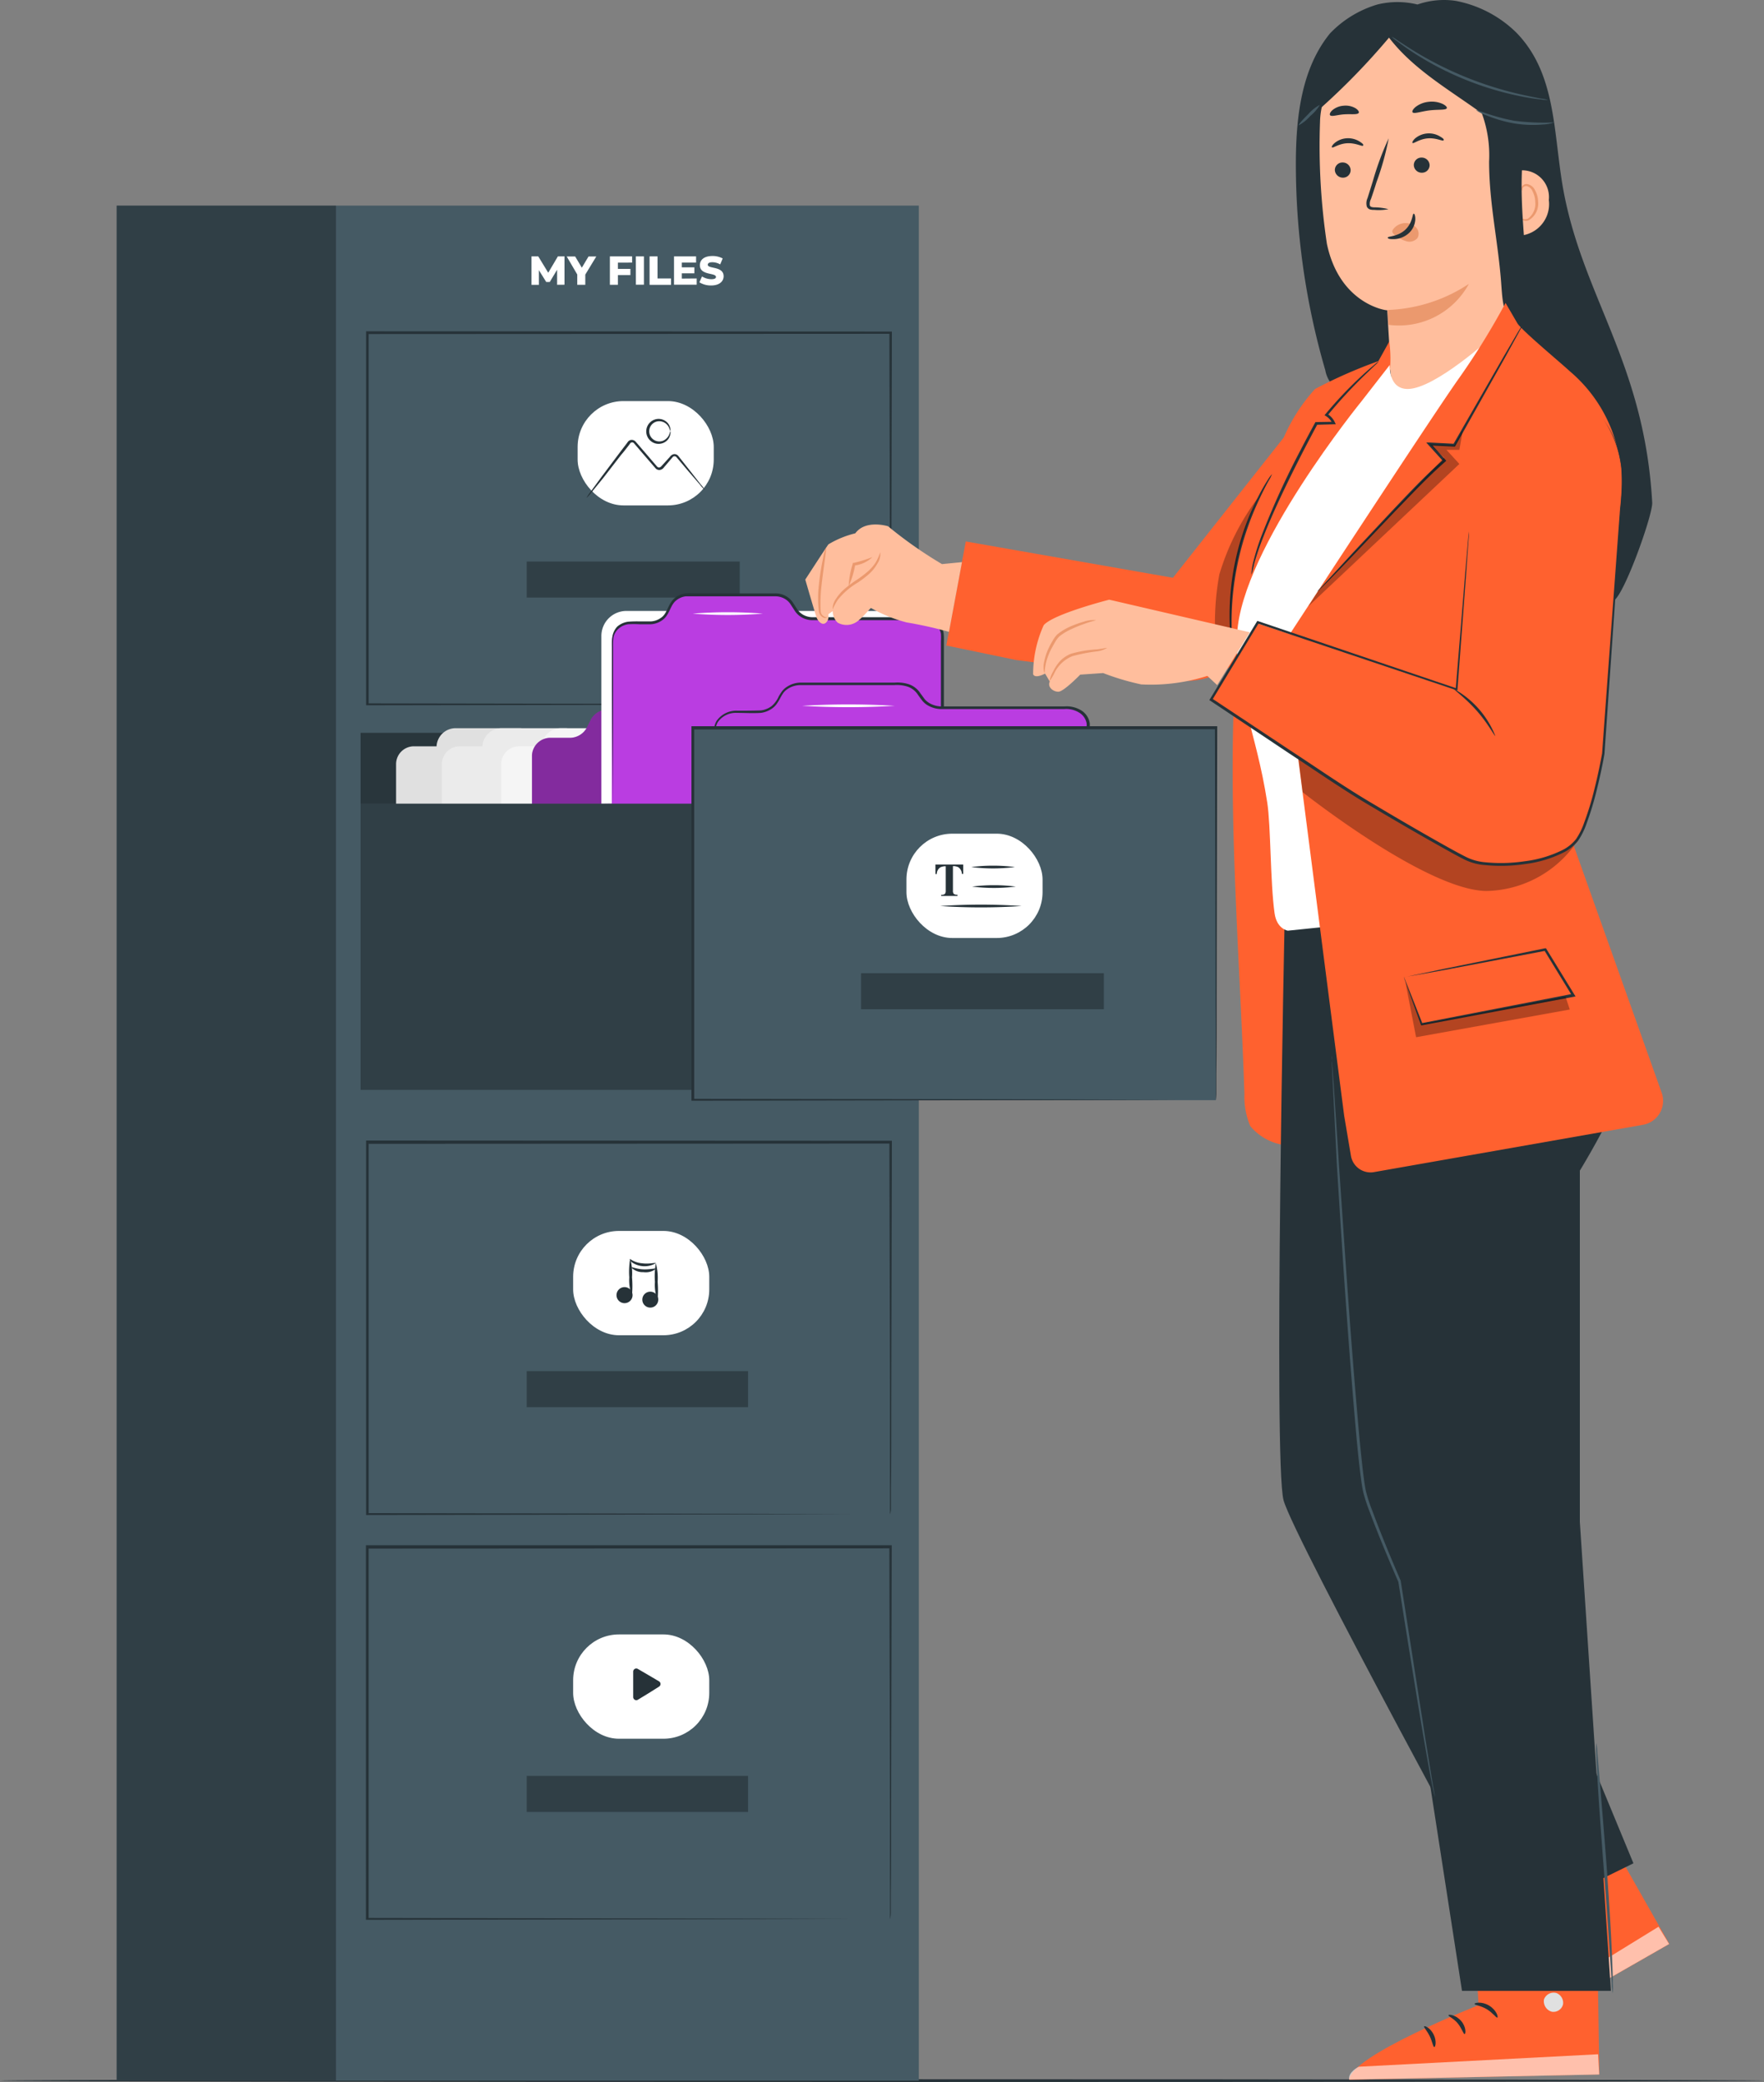 <svg xmlns="http://www.w3.org/2000/svg" width="95.873" height="113.13" viewBox="0 0 95.873 113.13"><rect x="0" y="0" width="95.873" height="113.13" fill="#808080" stroke="none"/><defs><style>.a{fill:#263238;}.b{fill:#455a64;}.c{opacity:0.3;}.d{fill:#fff;}.e{opacity:0.4;}.f{fill:#e0e0e0;}.g{fill:#ebebeb;}.h{fill:#f5f5f5;}.i{fill:#ba3de1;}.j{fill:#ffbe9d;}.k{fill:#eb996e;}.l{fill:#ff612f;}.m{opacity:0.6;}</style></defs><g transform="translate(-638.103 -328.169)"><path class="a" d="M733.976,441.224c0,.043-21.46.075-47.936.075s-47.937-.03-47.937-.075,21.456-.075,47.936-.075S733.976,441.183,733.976,441.224Z"></path><rect class="b" width="43.597" height="101.883" transform="translate(644.443 339.341)"></rect><g class="c"><rect width="11.919" height="101.883" transform="translate(644.443 339.341)"></rect></g><path class="d" d="M668.382,343.643v-.818l-.4.666h-.192l-.4-.643v.8h-.4V342.1h.367l.542.889.525-.889h.359v1.54Z"></path><path class="d" d="M669.913,343.09v.554h-.436v-.559l-.574-.981h.459l.364.611.364-.611h.422Z"></path><path class="d" d="M671.686,342.441v.338h.68v.336h-.68v.528h-.436V342.1h1.208v.338Z"></path><path class="d" d="M672.661,342.1h.439v1.54h-.436Z"></path><path class="d" d="M673.407,342.1h.433V343.3h.734v.347h-1.167Z"></path><path class="d" d="M675.968,343.3v.338h-1.233V342.1h1.2v.338h-.775v.258h.683v.324h-.683v.287Z"></path><path class="d" d="M676.115,343.509l.143-.318a.983.983,0,0,0,.508.149c.178,0,.25-.049.25-.123,0-.244-.875-.066-.875-.637,0-.287.224-.5.683-.5a1.172,1.172,0,0,1,.557.132l-.135.324a.878.878,0,0,0-.425-.118c-.184,0-.25.06-.25.138,0,.235.861.06.861.625,0,.27-.224.5-.68.5A1.192,1.192,0,0,1,676.115,343.509Z"></path><path class="a" d="M686.474,366.458v-5.522c0-3.517-.02-8.56-.032-14.69l.06.06-28.439.014h0l.075-.075v20.212l-.066-.069,20.5.034,5.846.017h.029l-5.829.02-20.548.034H658V346.171h.077l28.439.014h.06v.06c-.014,6.145-.026,11.187-.032,14.73,0,1.753,0,3.124-.017,4.062V366.1A.867.867,0,0,1,686.474,366.458Z"></path><g class="c"><rect width="11.578" height="1.959" transform="translate(666.729 358.681)"></rect></g><rect class="d" width="7.398" height="5.668" rx="2.49" transform="translate(669.497 349.963)"></rect><path class="a" d="M676.413,354.791a1.65,1.65,0,0,1-.267-.287l-.686-.795-.468-.554-.126-.149a.133.133,0,0,0-.126-.043c-.046,0-.075.043-.126.1l-.141.168-.287.336a.328.328,0,0,1-.244.141.294.294,0,0,1-.152-.043.272.272,0,0,1-.06-.052l-.04-.046-.645-.746-.324-.379-.161-.186a.125.125,0,0,0-.141-.043.135.135,0,0,0-.06.04l-.072.1-.143.184c-.092.12-.187.238-.287.353l-.961,1.242-.66.809a1.956,1.956,0,0,1-.258.287,1.763,1.763,0,0,1,.212-.321l.62-.846.935-1.245.273-.359c.046-.06.095-.12.141-.184l.072-.1a.3.3,0,0,1,.132-.092.287.287,0,0,1,.287.086l.161.186c.106.123.215.252.327.379.221.255.433.508.643.749.086.123.186.12.287,0l.3-.33.146-.161a.349.349,0,0,1,.2-.141.264.264,0,0,1,.247.086l.126.158.453.574.645.823A1.865,1.865,0,0,1,676.413,354.791Z"></path><path class="a" d="M674.534,351.6s-.017-.055-.049-.141a.6.6,0,0,0-.227-.3.573.573,0,0,0-.522-.066.551.551,0,0,0,.386,1.032.562.562,0,0,0,.136-.074.621.621,0,0,0,.227-.3c.032-.089.037-.143.049-.143s.023.057,0,.158a.613.613,0,0,1-.218.373.669.669,0,0,1-.637.112.68.68,0,0,1,0-1.282.658.658,0,0,1,.637.112.6.6,0,0,1,.218.373A.259.259,0,0,1,674.534,351.6Z"></path><g class="e"><rect width="24.793" height="19.263" transform="translate(657.699 367.99)"></rect></g><path class="f" d="M672.239,368.721h-4.725l-.287-.473a1.036,1.036,0,0,0-.892-.511h-3.468a1.036,1.036,0,0,0-1.036.984H660.6a.97.97,0,0,0-.97.97h0v2.4H673.2v-2.4a.97.97,0,0,0-.955-.97Z"></path><path class="g" d="M674.712,368.721h-4.706l-.287-.473a1.032,1.032,0,0,0-.892-.511h-3.468a1.033,1.033,0,0,0-1.033.984h-1.239a.97.97,0,0,0-.967.97v2.4h13.566v-2.4a.97.97,0,0,0-.97-.97h0Z"></path><path class="h" d="M677.948,368.721h-4.713l-.287-.473a1.038,1.038,0,0,0-.9-.511h-3.465a1.033,1.033,0,0,0-1.033.984h-1.236a.97.97,0,0,0-.97.97h0v2.4h13.566v-2.4a.969.969,0,0,0-.967-.97Z"></path><path class="i" d="M667.016,380.763V369.212a1,1,0,0,1,1.041-.952h1A1.051,1.051,0,0,0,670,367.7l.215-.425a1.054,1.054,0,0,1,.944-.554h4.725a1.058,1.058,0,0,1,.9.47l.232.359a1.066,1.066,0,0,0,.895.47h6.014a1,1,0,0,1,1.041.952v11.787Z"></path><g class="c"><path d="M667.016,380.763V369.212a1,1,0,0,1,1.041-.952h1A1.051,1.051,0,0,0,670,367.7l.215-.425a1.054,1.054,0,0,1,.944-.554h4.725a1.058,1.058,0,0,1,.9.47l.232.359a1.066,1.066,0,0,0,.895.47h6.014a1,1,0,0,1,1.041.952v11.787Z"></path></g><path class="d" d="M670.788,371.845v-9.116a1.36,1.36,0,0,1,1.357-1.363H686.68a1.363,1.363,0,0,1,1.363,1.363h0v8.864Z"></path><path class="i" d="M671.356,374.507V362.958A1,1,0,0,1,672.4,362h.99a1.054,1.054,0,0,0,.947-.554l.212-.425a1.057,1.057,0,0,1,.947-.557h4.725a1.063,1.063,0,0,1,.9.47l.232.359a1.061,1.061,0,0,0,.9.47h6.024a1,1,0,0,1,1.041.952v11.787Z"></path><path class="a" d="M671.356,374.507h1.328l3.692-.017,12.934-.034-.069.069V363.016a3.172,3.172,0,0,0,0-.413.872.872,0,0,0-.45-.617,1.02,1.02,0,0,0-.347-.118,2.733,2.733,0,0,0-.384,0h-5.78a1.178,1.178,0,0,1-.39-.06,1.1,1.1,0,0,1-.608-.476l-.2-.31a.941.941,0,0,0-.229-.25,1.023,1.023,0,0,0-.634-.2h-4.845a1.009,1.009,0,0,0-.554.252c-.3.261-.336.789-.731,1.05a1.152,1.152,0,0,1-.62.215h-.622a5.007,5.007,0,0,0-.6,0,.984.984,0,0,0-.508.227.878.878,0,0,0-.287.456,2.981,2.981,0,0,0-.026.559V365.5c0,2.774-.02,5.02-.029,6.581v.034c0-1.563-.017-3.815-.029-6.6v-2.189a3,3,0,0,1,.026-.591.986.986,0,0,1,.267-.528,1.147,1.147,0,0,1,.574-.255,5.526,5.526,0,0,1,.617-.017h.617a1.021,1.021,0,0,0,.551-.192c.35-.221.364-.711.717-1.044a1.138,1.138,0,0,1,.625-.287c.235-.02.447,0,.674,0h4.188a1.144,1.144,0,0,1,.72.229,1.033,1.033,0,0,1,.264.287l.2.31a.964.964,0,0,0,.531.416,1,1,0,0,0,.344.052h5.777a2.408,2.408,0,0,1,.407.014,1.156,1.156,0,0,1,.4.135,1.027,1.027,0,0,1,.522.723,3.169,3.169,0,0,1,.014.436v11.558h-.067l-12.977-.034-3.678-.017h-1.219Z"></path><path class="d" d="M679.566,361.512a24.539,24.539,0,0,1-3.815,0A24.293,24.293,0,0,1,679.566,361.512Z"></path><path class="i" d="M676.944,379.362V367.809a1.085,1.085,0,0,1,1.179-.952h1.121a1.222,1.222,0,0,0,1.067-.554l.244-.419a1.223,1.223,0,0,1,1.067-.554h5.338a1.248,1.248,0,0,1,1.015.47l.261.359a1.259,1.259,0,0,0,1.013.47h6.8a1.082,1.082,0,0,1,1.176.952v11.781Z"></path><path class="a" d="M676.944,379.367h1.509l4.188-.02,14.592-.032-.069.069v-11.89a.859.859,0,0,0-.427-.614,1.338,1.338,0,0,0-.777-.184h-6.6a1.487,1.487,0,0,1-.8-.181,1.1,1.1,0,0,1-.324-.264c-.089-.112-.158-.212-.238-.321a1.084,1.084,0,0,0-.574-.453,1.934,1.934,0,0,0-.737-.08h-5.143a1.264,1.264,0,0,0-.622.2.962.962,0,0,0-.241.218,2.686,2.686,0,0,0-.172.287,3.133,3.133,0,0,1-.172.287,1.048,1.048,0,0,1-.244.258,1.357,1.357,0,0,1-.637.258c-.456.029-.861,0-1.3,0a1.186,1.186,0,0,0-1.03.488.865.865,0,0,0-.123.548v1.738c0,2.98-.023,5.39-.029,7.065,0,.832,0,1.483-.014,1.928v.023c0-.445,0-1.09-.014-1.919,0-1.678-.017-4.1-.029-7.083v-1.75a1,1,0,0,1,.138-.611,1.31,1.31,0,0,1,1.127-.545c.419,0,.861,0,1.285-.017a1.227,1.227,0,0,0,.574-.235,1.431,1.431,0,0,0,.382-.519,3.192,3.192,0,0,1,.184-.287,1.046,1.046,0,0,1,.27-.244,1.389,1.389,0,0,1,.686-.224h5.152a1.994,1.994,0,0,1,.786.089,1.225,1.225,0,0,1,.631.5c.077.1.155.215.229.313a1.076,1.076,0,0,0,.287.229,1.358,1.358,0,0,0,.731.161h6.6a1.5,1.5,0,0,1,.861.2,1,1,0,0,1,.493.729v11.961h-.069l-14.637-.036-4.205-.04h-1.478Z"></path><path class="d" d="M686.734,366.521a42.75,42.75,0,0,1-5.037,0A42.32,42.32,0,0,1,686.734,366.521Z"></path><rect class="b" width="18.043" height="15.553" transform="translate(657.699 371.839)"></rect><g class="c"><rect width="18.043" height="15.553" transform="translate(657.699 371.839)"></rect></g><rect class="b" width="28.442" height="20.212" transform="translate(675.742 367.737)"></rect><path class="a" d="M704.182,387.946V386.5c0-.941,0-2.318-.014-4.076,0-3.517-.02-8.563-.032-14.69l.06.06-28.439.014h0l.075-.075v20.209l-.069-.066,20.5.032,5.846.02h.029l-5.829.017-20.548.034h-.079V367.631h28.577v.063c-.014,6.145-.026,11.187-.032,14.727,0,1.753,0,3.124-.017,4.062v1.058A2.618,2.618,0,0,1,704.182,387.946Z"></path><g class="c"><rect width="13.195" height="1.959" transform="translate(684.901 381.05)"></rect></g><rect class="d" width="7.398" height="5.668" rx="2.49" transform="translate(687.368 373.469)"></rect><path class="a" d="M688.942,375.147h1.512v.508h-.072a.455.455,0,0,0-.2-.367.631.631,0,0,0-.287-.057v1.326a.261.261,0,0,0,.046.184.313.313,0,0,0,.2.046v.066h-.886v-.063a.289.289,0,0,0,.2-.046.258.258,0,0,0,.049-.184v-1.322a.658.658,0,0,0-.287.057.426.426,0,0,0-.2.367h-.072Z"></path><path class="a" d="M693.263,375.282a9.509,9.509,0,0,1-2.372,0A9.414,9.414,0,0,1,693.263,375.282Z"></path><path class="a" d="M693.312,376.343a9.533,9.533,0,0,1-2.375,0A9.441,9.441,0,0,1,693.312,376.343Z"></path><path class="a" d="M693.627,377.4a32.972,32.972,0,0,1-4.423,0A32.641,32.641,0,0,1,693.627,377.4Z"></path><path class="a" d="M686.474,410.459v-5.522c0-3.517-.02-8.563-.032-14.69l.06.06-28.439.014h0l.075-.075v20.212l-.066-.069,20.5.034,5.846.017h.029l-5.829.017-20.548.034H658v-20.35h.077l28.439.014h.06v.06c-.014,6.144-.026,11.2-.032,14.727,0,1.756,0,3.127-.017,4.065v1.061A1.153,1.153,0,0,1,686.474,410.459Z"></path><g class="c"><rect width="12.031" height="1.959" transform="translate(666.729 402.671)"></rect></g><rect class="d" width="7.398" height="5.668" rx="2.49" transform="translate(669.253 395.055)"></rect><path class="a" d="M672.438,398.735a.436.436,0,1,1-.2-.583l.016.009A.435.435,0,0,1,672.438,398.735Z"></path><path class="a" d="M672.449,398.586a2.449,2.449,0,0,1-.146-1.01,4.07,4.07,0,0,1,.052-1.016,3.009,3.009,0,0,1,.1,1.013,5.713,5.713,0,0,1-.006,1.013Z"></path><path class="a" d="M673.746,396.808a1.211,1.211,0,0,1-1.274-.032c-.118-.089-.149-.181-.132-.189s.075.046.192.1a1.355,1.355,0,0,0,.479.126C673.407,396.865,673.731,396.759,673.746,396.808Z"></path><path class="a" d="M673.829,398.99a.433.433,0,1,1,.03-.333A.433.433,0,0,1,673.829,398.99Z"></path><path class="a" d="M673.84,398.832a2.479,2.479,0,0,1-.143-1.01,4.157,4.157,0,0,1,.049-1.015,3.009,3.009,0,0,1,.1,1.013A5.7,5.7,0,0,1,673.84,398.832Z"></path><path class="a" d="M673.763,397.105a.894.894,0,0,1-.694.189.862.862,0,0,1-.666-.264c.02-.037.3.1.674.112S673.745,397.067,673.763,397.105Z"></path><path class="a" d="M686.473,432.455v-5.522c0-3.517-.02-8.56-.032-14.69l.06.06-28.439.014h0l.075-.075v20.212l-.066-.069,20.5.034,5.846.017h.02l-5.829.017-20.548.034h-.069V412.134h28.577v.06c-.014,6.144-.026,11.2-.032,14.73,0,1.753,0,3.124-.017,4.062v1.061A1.565,1.565,0,0,1,686.473,432.455Z"></path><g class="c"><rect width="12.031" height="1.959" transform="translate(666.729 424.667)"></rect></g><rect class="d" width="7.398" height="5.668" rx="2.49" transform="translate(669.253 416.979)"></rect><path class="a" d="M673.348,419.191l.574.338a.169.169,0,0,1,.054.233.164.164,0,0,1-.054.054l-.574.361-.574.35a.168.168,0,0,1-.232-.055.172.172,0,0,1-.026-.091V419a.17.17,0,0,1,.169-.17.164.164,0,0,1,.086.024Z"></path><path class="a" d="M727.9,355.476c-.427-7.682-3.861-11.253-4.877-17.257-.5-3.015-.376-6.1-2.513-8.284a6.4,6.4,0,0,0-3.3-1.721,4.378,4.378,0,0,0-2.068.2,4.566,4.566,0,0,0-2.18,0,5.882,5.882,0,0,0-2.567,1.563c-1.523,1.859-1.836,4.415-1.862,6.819a40.075,40.075,0,0,0,1.6,11.492,1.613,1.613,0,0,0,.536.944,1.575,1.575,0,0,0,1.147.118,22.944,22.944,0,0,0,4.337-1.13,1.462,1.462,0,0,0,.551-.287c.387-.4.224-1.05.046-1.575l3.893-3.33c-.258,2.318-1,4.552-1.334,6.859a19.425,19.425,0,0,0,.631,8.25,12.561,12.561,0,0,1,4.59-.1c.364.057.958,2.946,1.282,2.765C726.386,360.482,727.941,356.126,727.9,355.476Z"></path><path class="j" d="M714.089,330.054l1.1-.123,4.217,1.7a1.179,1.179,0,0,1,1.113,1.147l-.037,13.743a3.845,3.845,0,0,1-.743,2.481l-.594.783a3.112,3.112,0,0,1-5.2-.33,1.585,1.585,0,0,1-.149-.356,2.326,2.326,0,0,1-.063-.307,9.77,9.77,0,0,1-.132-2.063c-.075-1.216-.1-1.721-.1-1.7s-2.582-.287-3.282-3.614a35.882,35.882,0,0,1-.373-6.615C709.877,332.785,711.6,330.054,714.089,330.054Z"></path><path class="a" d="M710.652,337.41a.436.436,0,0,0,.436.413.411.411,0,0,0,.422-.4v-.012a.43.43,0,0,0-.433-.413.413.413,0,0,0-.425.4Z"></path><path class="a" d="M714.944,337.141a.427.427,0,0,0,.436.413.411.411,0,0,0,.422-.4v-.009a.426.426,0,0,0-.433-.413.411.411,0,0,0-.425.395Z"></path><path class="a" d="M710.494,336.176c.055.055.367-.2.829-.224s.812.189.861.132-.034-.126-.186-.224a1.184,1.184,0,0,0-.691-.178,1.145,1.145,0,0,0-.657.25C710.508,336.05,710.465,336.153,710.494,336.176Z"></path><path class="a" d="M714.874,335.938c.057.052.361-.212.823-.25s.815.169.861.109-.037-.123-.2-.218a1.167,1.167,0,0,0-1.345.112C714.884,335.812,714.843,335.915,714.874,335.938Z"></path><path class="a" d="M713.564,339.536a3.162,3.162,0,0,0-.757-.1c-.118,0-.229-.023-.252-.1a.576.576,0,0,1,.06-.353c.1-.287.2-.594.3-.915a15.051,15.051,0,0,0,.663-2.384,15.869,15.869,0,0,0-.861,2.326l-.287.918a.675.675,0,0,0-.04.468.288.288,0,0,0,.2.161.749.749,0,0,0,.2.017A2.829,2.829,0,0,0,713.564,339.536Z"></path><path class="k" d="M713.518,345.012a8.53,8.53,0,0,0,4.418-1.417,4.328,4.328,0,0,1-4.372,2.223Z"></path><path class="k" d="M713.813,340.64a.832.832,0,0,1,.732-.347.752.752,0,0,1,.536.255.475.475,0,0,1,.066.548.574.574,0,0,1-.6.184,1.726,1.726,0,0,1-.608-.324.471.471,0,0,1-.138-.129.154.154,0,0,1,0-.172"></path><path class="a" d="M714.937,339.779c-.075,0-.052.5-.462.878s-.947.347-.947.419.123.092.35.086a1.255,1.255,0,0,0,.792-.321,1.085,1.085,0,0,0,.353-.734C715.032,339.9,714.981,339.779,714.937,339.779Z"></path><path class="a" d="M714.872,334.266c.069.112.453-.043.935-.1s.9,0,.932-.126c.014-.057-.077-.158-.261-.238a1.43,1.43,0,0,0-.737-.1,1.4,1.4,0,0,0-.686.267C714.9,334.094,714.841,334.211,714.872,334.266Z"></path><path class="a" d="M710.391,334.427c.086.1.4-.023.78-.046s.709.034.78-.08c.029-.055-.029-.155-.175-.25a1.061,1.061,0,0,0-.643-.138,1.074,1.074,0,0,0-.614.241C710.391,334.269,710.356,334.377,710.391,334.427Z"></path><path class="j" d="M719.857,338.408c0-.247.247-.861.491-.9a1.453,1.453,0,0,1,1.933,1.526,1.719,1.719,0,0,1-2.194,1.873C720.078,340.843,719.909,339.269,719.857,338.408Z"></path><path class="k" d="M720.746,340a.644.644,0,0,0,.109.052.385.385,0,0,0,.287,0,.99.99,0,0,0,.4-.909,1.276,1.276,0,0,0-.143-.574.464.464,0,0,0-.316-.287.207.207,0,0,0-.229.123c-.026.066,0,.109-.02.115s-.052-.037-.04-.132a.259.259,0,0,1,.083-.146.284.284,0,0,1,.215-.072.572.572,0,0,1,.436.33,1.344,1.344,0,0,1,.172.628,1.046,1.046,0,0,1-.522,1.015.421.421,0,0,1-.367-.04C720.752,340.067,720.738,340.009,720.746,340Z"></path><path class="a" d="M721.082,334.994a8.156,8.156,0,0,0-.416-3.069,3.33,3.33,0,0,0-1.365-1.793,5.554,5.554,0,0,0-3.442-1.038l-.456.149a1.88,1.88,0,0,0-1.764.634h0v-.611a4.512,4.512,0,0,0-3.009,1.974,10.665,10.665,0,0,0-1.434,3.4,37.418,37.418,0,0,0,4.4-4.426c1.317,1.721,3.267,2.828,5.046,4.116a6.621,6.621,0,0,1,.393,2.616c0,2.237.473,4.26.648,6.494.1,1.288.092,2.39,1.408,2.278C721.254,341.589,720.374,339.048,721.082,334.994Z"></path><path class="b" d="M722.579,334.82a2.137,2.137,0,0,1-.634.115,6.181,6.181,0,0,1-1.549-.06,7.353,7.353,0,0,1-1.489-.43,2.319,2.319,0,0,1-.574-.287c.02-.049.912.367,2.088.574A12.256,12.256,0,0,0,722.579,334.82Z"></path><path class="b" d="M722.233,333.6a2.017,2.017,0,0,1-.364-.023c-.235-.023-.574-.072-.984-.149a16.827,16.827,0,0,1-6.05-2.453c-.347-.232-.625-.433-.809-.574a1.6,1.6,0,0,1-.287-.238,1.761,1.761,0,0,1,.31.192c.2.132.479.316.832.536a19.26,19.26,0,0,0,6.013,2.438c.407.089.74.155.972.2A1.48,1.48,0,0,1,722.233,333.6Z"></path><path class="b" d="M709.84,333.861a2.213,2.213,0,0,1-.525.611,2.25,2.25,0,0,1-.628.508c-.029-.032.207-.3.525-.614a2.2,2.2,0,0,1,.628-.5Z"></path><path class="l" d="M713.546,348.99a6.934,6.934,0,0,0,.063-2.263l-.591,1.064a26.222,26.222,0,0,0-3.442,1.515,9.539,9.539,0,0,0-1.7,2.633l-6.024,7.625-11.259-1.974-1.059,5.654,3.8.789,6.69.861c1.879.4,3.706.554,5.163-.68l.1-.2c-.531,7.6.2,15.984.45,23.6a4.125,4.125,0,0,0,.318,1.744,2.952,2.952,0,0,0,2.642,1.036c.835-.112.574-.645.749-1.469.1-.45-.324-1.076-.379-1.532q-1.23-9.926-2.458-19.848c-.026-.407-.055-.786-.083-1.122a29.834,29.834,0,0,1-.175-6.041C706.6,357.914,711.829,351.994,713.546,348.99Z"></path><path class="a" d="M707.236,353.93a1.731,1.731,0,0,1-.172.344c-.12.212-.287.528-.473.924a15.611,15.611,0,0,0-1.552,6.624c0,.439,0,.8.014,1.038a1.642,1.642,0,0,1,0,.384,2.218,2.218,0,0,1-.057-.379q-.057-.52-.063-1.044a14.1,14.1,0,0,1,1.563-6.681,10.456,10.456,0,0,1,.519-.909A1.972,1.972,0,0,1,707.236,353.93Z"></path><g class="c"><path d="M706.45,355.247a13.29,13.29,0,0,0-2.077,4.139,14.565,14.565,0,0,0-.178,3.933l.9.2A15.633,15.633,0,0,1,706.45,355.247Z"></path></g><path class="a" d="M706.122,359.386a.621.621,0,0,1,0-.149c.017-.1.026-.241.069-.422a12.2,12.2,0,0,1,.462-1.5,44.18,44.18,0,0,1,2.14-4.7c.264-.511.525-1,.783-1.474l.02-.037h.043l.95-.017-.063.1a.945.945,0,0,0-.37-.416l-.066-.043.052-.057a21.785,21.785,0,0,1,2.037-2.14c.264-.241.479-.425.628-.548a1.438,1.438,0,0,1,.238-.181,1.494,1.494,0,0,1-.209.212l-.6.574a25.913,25.913,0,0,0-1.988,2.163l-.017-.1a1.064,1.064,0,0,1,.425.473l.046.1H710.6l-.949.026.06-.037c-.252.468-.513.961-.777,1.472-.921,1.793-1.7,3.442-2.174,4.673a14.035,14.035,0,0,0-.5,1.477A4.841,4.841,0,0,1,706.122,359.386Z"></path><path class="l" d="M717.562,427.679l3.7,5.952s-4.808,5.76-4.231,6.925l11.8-6.756-5.4-9.512Z"></path><path class="f" d="M724.6,431.032a.553.553,0,0,1,.648.359.533.533,0,0,1-.35.645.574.574,0,0,1-.683-.384.551.551,0,0,1,.439-.631"></path><g class="m"><path class="d" d="M728.819,433.8l-.574-.938-11.1,6.83s-.4.528-.123.861Z"></path></g><path class="a" d="M721.025,433.68c.034.057.339-.08.726-.057s.68.178.72.123-.235-.336-.709-.356S720.982,433.634,721.025,433.68Z"></path><path class="a" d="M720.078,434.9c.02.063.324.017.66.149s.539.359.6.321-.1-.382-.513-.536S720.049,434.844,720.078,434.9Z"></path><path class="a" d="M720.225,436.786c.06-.02-.026-.353-.353-.574s-.671-.2-.668-.141.267.135.534.327S720.165,436.812,720.225,436.786Z"></path><path class="a" d="M720.331,432.231c.055.037.287-.192.611-.356s.651-.209.654-.287-.359-.132-.754.066S720.277,432.2,720.331,432.231Z"></path><path class="l" d="M718.064,430.123l.4,7s-6.979,2.754-7.031,4.053l13.594-.287-.172-10.929Z"></path><path class="f" d="M722.654,436.451a.574.574,0,0,1,.4.628.536.536,0,0,1-.617.4.591.591,0,0,1-.419-.665.557.557,0,0,1,.69-.344"></path><g class="m"><path class="d" d="M725.02,440.892l-.06-1.1-13.006.677s-.6.287-.522.7Z"></path></g><path class="a" d="M718.243,437.056c0,.066.336.089.666.287s.511.482.574.456-.046-.41-.45-.654S718.225,437,718.243,437.056Z"></path><path class="a" d="M716.828,437.671c-.014.066.287.172.508.448s.3.574.367.574.1-.382-.192-.717S716.828,437.612,716.828,437.671Z"></path><path class="a" d="M716.054,439.4c.06.014.146-.321-.032-.68s-.493-.5-.519-.442.169.244.31.542S715.989,439.394,716.054,439.4Z"></path><path class="a" d="M718.328,435.452c.029.06.33-.04.706-.02s.671.129.706.072-.252-.287-.7-.3S718.294,435.4,718.328,435.452Z"></path><path class="a" d="M707.927,377.848s-.625,29.779-.063,31.841,12.071,23.138,12.071,23.138l6.945-3.411-9.208-22.254,2.031-28.614Z"></path><path class="a" d="M723.156,376.185s3.993,6.52,3.287,10.43c-.287,1.6-2.476,5.163-2.476,5.163v19.085l1.687,25.484h-8.092l-3.48-22.472a18.409,18.409,0,0,1-1.687-3.841c-.468-1.779-1.991-22.822-1.991-22.822l-2.421-8.557Z"></path><path class="b" d="M724.86,422.888a3.431,3.431,0,0,0,0,.536c0,.344.034.843.069,1.46.069,1.231.192,2.929.336,4.8s.264,3.574.344,4.8c.037.594.072,1.084.095,1.457a3.558,3.558,0,0,0,.055.534,2.989,2.989,0,0,0,0-.536c0-.344-.017-.843-.043-1.46-.049-1.234-.152-2.935-.287-4.811s-.287-3.546-.382-4.8c-.052-.594-.092-1.084-.126-1.457a3.391,3.391,0,0,0-.06-.531Z"></path><path class="b" d="M722.293,379.518a1.1,1.1,0,0,1-.218.247,4.9,4.9,0,0,1-.694.574,5.537,5.537,0,0,1-5.643.333,4.928,4.928,0,0,1-.757-.479,1.205,1.205,0,0,1-.244-.218,11.421,11.421,0,0,0,1.047.6,5.708,5.708,0,0,0,5.539-.347A11.064,11.064,0,0,0,722.293,379.518Z"></path><path class="b" d="M710.474,385.51a.466.466,0,0,1,0,.106c0,.077.014.178.026.307.02.287.052.68.089,1.19.069,1.041.172,2.533.287,4.372.258,3.689.574,8.792,1.076,14.412.069.766.146,1.523.232,2.26.049.37.089.74.169,1.087a8.8,8.8,0,0,0,.339,1.027c.5,1.345,1.033,2.616,1.543,3.8v.019c.539,3.46,1,6.388,1.32,8.459l.39,2.4c.049.273.086.482.115.634s.049.215.046.218a1.587,1.587,0,0,1-.069-.212c-.032-.143-.08-.353-.135-.631-.109-.554-.252-1.365-.43-2.4-.353-2.06-.826-4.986-1.371-8.454v.017c-.516-1.188-1.053-2.458-1.558-3.807a8.8,8.8,0,0,1-.341-1.038c-.086-.37-.126-.737-.175-1.107-.089-.743-.166-1.5-.232-2.266-.493-5.625-.8-10.728-1.033-14.42l-.218-4.38c-.026-.511-.046-.909-.057-1.19v-.31A.594.594,0,0,1,710.474,385.51Z"></path><path class="d" d="M713.636,348s-.086,1.305.975,1.305c1.492,0,4.618-2.869,4.618-2.869l-6.024,14.381v17.4l-5.109.522s-.6-.086-.72-.947c-.238-1.684-.2-4.753-.4-6.024-.608-3.93-1.8-6.07-1.632-9.179.25-4.627,6.761-12.622,6.761-12.622Z"></path><path class="l" d="M719.929,344.63a39.326,39.326,0,0,1-2.519,4.076c-1.3,1.81-9.552,14.449-9.552,14.449l3.3,25.639.367,2.172a1.083,1.083,0,0,0,1.245.894l.055-.01,14.572-2.562a1.323,1.323,0,0,0,1.075-1.53,1.441,1.441,0,0,0-.039-.16l-6.506-18.273,4.2-16.228a7.928,7.928,0,0,0-2.714-4.762c-.488-.456-2.5-2.123-2.831-2.582Z"></path><g class="c"><path d="M708.9,371.213s6.71,5.321,9.974,5.37a6.08,6.08,0,0,0,4.963-2.717l-6.566.181-8.606-4.73Z"></path></g><path class="l" d="M703.914,366.171s6.053,4,7.171,4.759,6.4,3.824,7.088,4.045,4.96.25,5.737-1.2a20.324,20.324,0,0,0,1.314-4.55l1.03-14.5a5.839,5.839,0,0,0-1.044-3.792c-.625-.884-1.452-1.681-2.346-1.546-1.908.287-6.01,4.9-5.812,7.266s.2,8.967.2,8.967l-10.8-3.579Z"></path><path class="a" d="M725.222,350.93a3.126,3.126,0,0,1,.2.287,5.188,5.188,0,0,1,.459.881,5.719,5.719,0,0,1,.4,1.549,11.808,11.808,0,0,1-.049,2.16c-.224,3.23-.545,7.828-.927,13.33h0q-.164.929-.4,1.879a16.3,16.3,0,0,1-.574,1.908,3.941,3.941,0,0,1-.459.929,2.27,2.27,0,0,1-.826.657,6.448,6.448,0,0,1-2.045.608,8.861,8.861,0,0,1-2.189.057,2.981,2.981,0,0,1-1.087-.287c-.336-.166-.663-.35-.99-.531q-1.971-1.1-3.976-2.295c-1.6-.929-3.092-1.979-4.573-2.946l-4.3-2.869-.057-.037.037-.057,2.544-4.2.029-.046.052.017,10.792,3.655-.063.043c.221-2.694.4-4.839.516-6.311.063-.731.112-1.3.146-1.684.017-.186.029-.333.04-.433l.017-.149v.149c0,.1-.017.247-.029.436-.029.387-.069.955-.12,1.687-.109,1.477-.27,3.62-.473,6.311v.063l-.06-.02-10.812-3.629.08-.029-2.542,4.2-.02-.1,4.3,2.854c1.486.97,2.966,2.008,4.564,2.94q2.008,1.2,3.973,2.3c.327.181.654.361.984.528a2.871,2.871,0,0,0,1.038.287,8.7,8.7,0,0,0,2.151-.055,6.353,6.353,0,0,0,2.008-.588,2.183,2.183,0,0,0,.78-.617,3.766,3.766,0,0,0,.442-.895,16.055,16.055,0,0,0,.574-1.893c.158-.628.287-1.254.4-1.865h0c.4-5.5.74-10.1.978-13.327a11.877,11.877,0,0,0,.066-2.149,5.676,5.676,0,0,0-.373-1.54,5.775,5.775,0,0,0-.439-.884c-.057-.1-.106-.166-.135-.215Z"></path><path class="a" d="M709.7,360.312a1.066,1.066,0,0,1,.132-.152l.39-.425,1.434-1.558,2.154-2.3c.823-.861,1.7-1.819,2.745-2.731v.109l-.086-.1-.729-.806-.12-.135h.181l1.348.069-.066.037,2.714-4.725.8-1.371.221-.364c.052-.083.08-.126.086-.123a.877.877,0,0,1-.063.135c-.052.1-.118.224-.2.376l-.766,1.394L717.2,352.4l-.023.037h-.046l-1.348-.069.06-.123.726.806.089.1.049.055-.057.052c-1.024.9-1.913,1.862-2.742,2.711l-2.172,2.28c-.62.648-1.125,1.17-1.477,1.526-.175.178-.313.316-.41.4a.865.865,0,0,1-.152.138Z"></path><g class="c"><path d="M709.212,361.116l8.207-7.737-.7-.766h.7l.184-1.056-.462.815-1.351-.069.8.729-6.819,7.209Z"></path></g><path class="a" d="M714.407,381.277l.138-.034.419-.089,1.583-.333,5.531-1.124h.049l.026.043,1.523,2.481.057.092-.106.02-.181.034-8.066,1.515h-.04l-.014-.04-.688-1.9c-.072-.207-.132-.37-.175-.5a1.274,1.274,0,0,1-.055-.169,1.709,1.709,0,0,1,.08.181c.049.126.118.287.2.5l.729,1.844-.055-.032,8.055-1.563.181-.034-.049.112-1.52-2.484.075.034-5.49,1.044-1.609.287-.436.075a1.092,1.092,0,0,1-.161.032Z"></path><g class="c"><path d="M714.485,381.52l.582,3.009,8.353-1.506-.232-.7-7.831,1.495Z"></path></g><path class="a" d="M719.372,368.155c-.043.02-.39-.668-1.013-1.371s-1.259-1.147-1.233-1.179A5.042,5.042,0,0,1,719.372,368.155Z"></path><path class="j" d="M689.3,358.821a22.94,22.94,0,0,1-2.932-2.057s-1.219-.384-1.779.384a5.219,5.219,0,0,0-1.463.6c-.172.241-1.256,1.913-1.256,1.913s.574,1.994.628,2.094c.1.218.339.447.536.207a.42.42,0,0,0,.092-.287v-.132l.313-.221s.141.775.559.654a7.274,7.274,0,0,0,1.36-.818,7.881,7.881,0,0,0,2.022.832,21.915,21.915,0,0,1,2.3.513l.706-3.789Z"></path><path class="k" d="M683.059,361.71a.172.172,0,0,1-.163.032.426.426,0,0,1-.287-.344,6.228,6.228,0,0,1,0-1.457,13.332,13.332,0,0,1,.229-1.434,2.476,2.476,0,0,1,.155-.574c.052,0-.112.909-.235,2.008a8.582,8.582,0,0,0-.052,1.434.361.361,0,0,0,.212.307C683,361.721,683.059,361.7,683.059,361.71Z"></path><path class="k" d="M685.518,358.439a1.674,1.674,0,0,1-.99.459l.06-.055-.017.075a4.674,4.674,0,0,1-.344,1.107,4.608,4.608,0,0,1,.2-1.147l.02-.072v-.049h.049A7.282,7.282,0,0,0,685.518,358.439Z"></path><path class="j" d="M687.216,358.712a1.03,1.03,0,0,0-1.147-.235l-.218.287-1.652,1.377a2.546,2.546,0,0,0-.74.835.862.862,0,0,0,.172,1.027.99.99,0,0,0,1.17-.155c.33-.267.574-.64.912-.889.534-.393,1.308-.5,1.635-1.073A1.029,1.029,0,0,0,687.216,358.712Z"></path><path class="k" d="M685.942,358.181a.909.909,0,0,1-.146.6,2.232,2.232,0,0,1-.416.536,5.586,5.586,0,0,1-.645.5,4.013,4.013,0,0,0-1.093.938,3.585,3.585,0,0,0-.287.528.972.972,0,0,1,.192-.588,2.481,2.481,0,0,1,.442-.511,6.763,6.763,0,0,1,.654-.491,5.854,5.854,0,0,0,.637-.482,2.306,2.306,0,0,0,.419-.485A2.954,2.954,0,0,0,685.942,358.181Z"></path><path class="j" d="M694.253,364.807a6.461,6.461,0,0,1,.574-2.665c.513-.611,3.563-1.388,3.563-1.388l7.642,1.773-1.776,2.869-.536-.5a10.135,10.135,0,0,1-3.591.462,13.5,13.5,0,0,1-2.071-.617l-1.245.086s-.9.929-1.188.929-.608-.261-.465-.551l-.258-.436S694.371,365.068,694.253,364.807Z"></path><path class="k" d="M698.266,363.376a1.288,1.288,0,0,1-.545.186,9.329,9.329,0,0,0-1.334.261,1.866,1.866,0,0,0-.958.878,3.214,3.214,0,0,1-.287.491,1.6,1.6,0,0,1,.2-.539,2.335,2.335,0,0,1,.347-.531,1.6,1.6,0,0,1,.651-.439,6.41,6.41,0,0,1,1.368-.227C698.056,363.419,698.257,363.356,698.266,363.376Z"></path><path class="k" d="M697.661,361.867c0,.02-.244.06-.622.2a6.353,6.353,0,0,0-.648.261,3.146,3.146,0,0,0-.723.43,1.63,1.63,0,0,0-.247.347c-.072.123-.138.244-.2.361a3.489,3.489,0,0,0-.25.648c-.1.384-.083.634-.109.637a1.318,1.318,0,0,1,0-.66,3.019,3.019,0,0,1,.227-.686,3.721,3.721,0,0,1,.2-.376,1.705,1.705,0,0,1,.273-.384,3.1,3.1,0,0,1,.775-.459,5.438,5.438,0,0,1,.677-.238A1.563,1.563,0,0,1,697.661,361.867Z"></path></g></svg>
